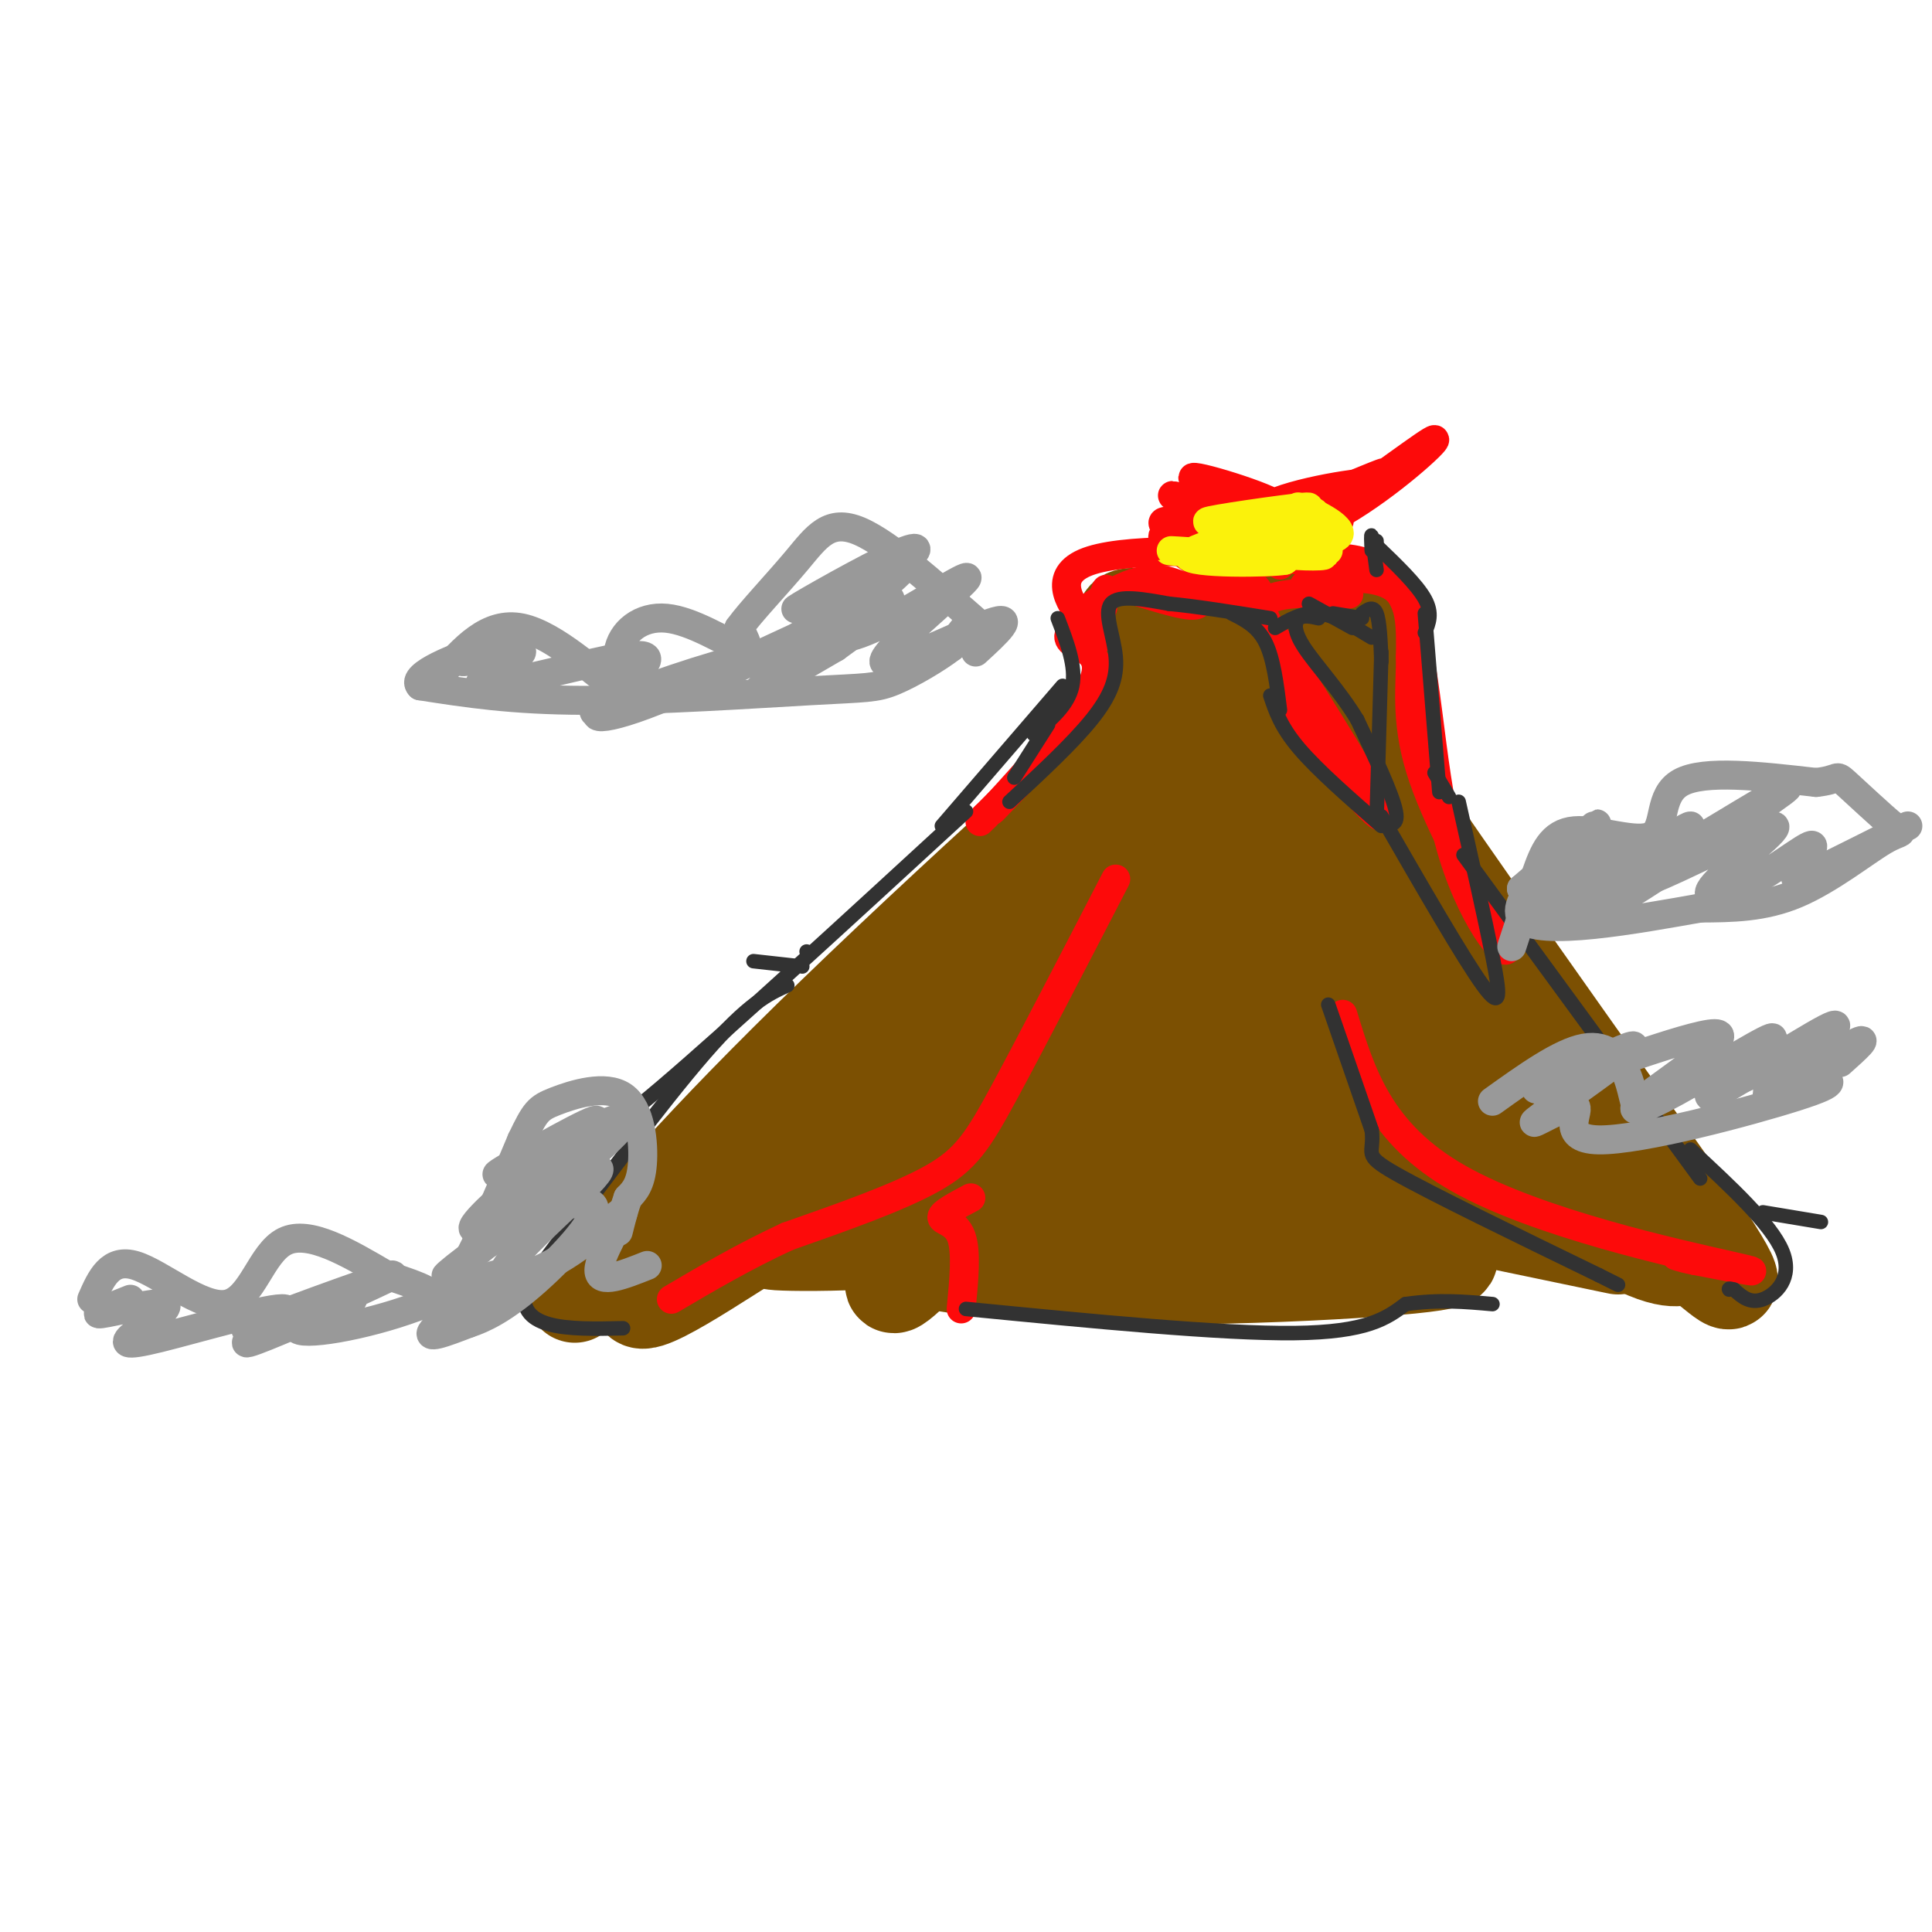 <svg viewBox='0 0 400 400' version='1.1' xmlns='http://www.w3.org/2000/svg' xmlns:xlink='http://www.w3.org/1999/xlink'><g fill='none' stroke='#7C5002' stroke-width='20' stroke-linecap='round' stroke-linejoin='round'><path d='M119,268c12.889,-15.356 25.778,-30.711 54,-58c28.222,-27.289 71.778,-66.511 80,-72c8.222,-5.489 -18.889,22.756 -46,51'/><path d='M207,189c-24.399,25.169 -62.396,62.592 -72,75c-9.604,12.408 9.183,-0.198 20,-7c10.817,-6.802 13.662,-7.801 29,-25c15.338,-17.199 43.169,-50.600 71,-84'/><path d='M255,148c12.224,-15.445 7.284,-12.059 2,-2c-5.284,10.059 -10.911,26.789 -28,54c-17.089,27.211 -45.639,64.903 -44,66c1.639,1.097 33.468,-34.401 51,-57c17.532,-22.599 20.766,-32.300 24,-42'/><path d='M260,167c4.344,-11.393 3.204,-18.875 3,-15c-0.204,3.875 0.529,19.108 11,36c10.471,16.892 30.679,35.443 39,44c8.321,8.557 4.756,7.118 1,8c-3.756,0.882 -7.704,4.084 -16,7c-8.296,2.916 -20.942,5.548 -37,7c-16.058,1.452 -35.529,1.726 -55,2'/><path d='M206,256c-20.952,0.462 -45.834,0.616 -46,1c-0.166,0.384 24.382,0.996 49,-3c24.618,-3.996 49.307,-12.601 58,-18c8.693,-5.399 1.392,-7.591 0,-8c-1.392,-0.409 3.125,0.967 -5,-5c-8.125,-5.967 -28.893,-19.276 -34,-22c-5.107,-2.724 5.446,5.138 16,13'/><path d='M244,214c6.560,4.304 14.959,8.566 19,7c4.041,-1.566 3.724,-8.958 -5,-28c-8.724,-19.042 -25.854,-49.733 -20,-44c5.854,5.733 34.691,47.890 37,48c2.309,0.110 -21.912,-41.826 -26,-53c-4.088,-11.174 11.956,8.413 28,28'/><path d='M277,172c-2.284,-6.785 -21.993,-37.749 -17,-35c4.993,2.749 34.689,39.211 53,64c18.311,24.789 25.238,37.905 27,44c1.762,6.095 -1.639,5.170 -5,4c-3.361,-1.170 -6.680,-2.585 -10,-4'/><path d='M325,245c-6.632,-2.597 -18.213,-7.089 -27,-13c-8.787,-5.911 -14.779,-13.239 -20,-18c-5.221,-4.761 -9.669,-6.954 -6,-13c3.669,-6.046 15.457,-15.945 2,-6c-13.457,9.945 -52.158,39.735 -59,49c-6.842,9.265 18.174,-1.995 35,-11c16.826,-9.005 25.463,-15.756 29,-20c3.537,-4.244 1.972,-5.983 1,-7c-0.972,-1.017 -1.353,-1.314 -9,1c-7.647,2.314 -22.559,7.238 -37,15c-14.441,7.762 -28.412,18.360 -32,23c-3.588,4.640 3.206,3.320 10,2'/><path d='M212,247c16.735,-3.867 53.571,-14.536 61,-12c7.429,2.536 -14.550,18.276 -20,23c-5.450,4.724 5.629,-1.570 15,-9c9.371,-7.430 17.035,-15.997 21,-21c3.965,-5.003 4.231,-6.441 4,-8c-0.231,-1.559 -0.959,-3.238 -2,-5c-1.041,-1.762 -2.395,-3.607 -8,-2c-5.605,1.607 -15.459,6.665 -20,10c-4.541,3.335 -3.768,4.947 -3,7c0.768,2.053 1.530,4.548 5,8c3.470,3.452 9.647,7.862 18,9c8.353,1.138 18.881,-0.996 24,-3c5.119,-2.004 4.827,-3.880 5,-6c0.173,-2.120 0.809,-4.486 0,-7c-0.809,-2.514 -3.064,-5.177 -6,-8c-2.936,-2.823 -6.553,-5.807 -12,-7c-5.447,-1.193 -12.723,-0.597 -20,0'/><path d='M274,216c-1.056,2.861 6.305,10.014 22,19c15.695,8.986 39.726,19.804 34,14c-5.726,-5.804 -41.207,-28.230 -61,-48c-19.793,-19.770 -23.896,-36.885 -28,-54'/><path d='M241,147c-2.319,-8.839 5.884,-3.936 4,-6c-1.884,-2.064 -13.853,-11.094 -12,-13c1.853,-1.906 17.530,3.313 23,5c5.470,1.687 0.735,-0.156 -4,-2'/><path d='M252,131c-3.503,-0.760 -10.260,-1.659 -4,-1c6.260,0.659 25.537,2.875 26,3c0.463,0.125 -17.890,-1.842 -19,-3c-1.110,-1.158 15.022,-1.506 22,-2c6.978,-0.494 4.802,-1.133 4,3c-0.802,4.133 -0.229,13.038 1,19c1.229,5.962 3.115,8.981 5,12'/><path d='M287,162c11.833,17.667 38.917,55.833 66,94'/><path d='M353,256c10.164,15.520 2.572,7.319 -1,5c-3.572,-2.319 -3.126,1.243 -11,-2c-7.874,-3.243 -24.069,-13.292 -35,-22c-10.931,-8.708 -16.597,-16.075 -23,-27c-6.403,-10.925 -13.544,-25.407 -8,-25c5.544,0.407 23.772,15.704 42,31'/><path d='M317,216c-10.302,-10.238 -57.056,-51.332 -54,-45c3.056,6.332 55.922,60.089 66,76c10.078,15.911 -22.633,-6.024 -48,-14c-25.367,-7.976 -43.391,-1.993 -36,3c7.391,4.993 40.195,8.997 73,13'/><path d='M318,249c1.851,-0.531 -30.021,-8.359 -56,-9c-25.979,-0.641 -46.063,5.905 -43,7c3.063,1.095 29.274,-3.262 46,-5c16.726,-1.738 23.968,-0.858 14,2c-9.968,2.858 -37.145,7.692 -62,8c-24.855,0.308 -47.387,-3.912 -56,-5c-8.613,-1.088 -3.306,0.956 2,3'/><path d='M163,250c5.143,3.417 17.000,10.458 44,13c27.000,2.542 69.143,0.583 85,-1c15.857,-1.583 5.429,-2.792 -5,-4'/><path d='M287,258c0.000,-0.333 2.500,0.833 5,2'/><path d='M311,253c0.000,0.000 24.000,5.000 24,5'/></g>
<g fill='none' stroke='#FD0A0A' stroke-width='6' stroke-linecap='round' stroke-linejoin='round'><path d='M229,122c-1.166,3.005 -2.332,6.010 -2,6c0.332,-0.010 2.164,-3.036 1,-3c-1.164,0.036 -5.322,3.133 -4,2c1.322,-1.133 8.125,-6.497 14,-7c5.875,-0.503 10.821,3.856 10,5c-0.821,1.144 -7.411,-0.928 -14,-3'/><path d='M234,122c4.539,0.203 22.887,2.209 26,1c3.113,-1.209 -9.008,-5.633 -11,-6c-1.992,-0.367 6.145,3.324 11,9c4.855,5.676 6.427,13.338 8,21'/><path d='M268,147c6.044,9.533 17.156,22.867 18,22c0.844,-0.867 -8.578,-15.933 -18,-31'/><path d='M268,138c-5.020,-7.914 -8.571,-12.201 -5,-14c3.571,-1.799 14.263,-1.112 16,-1c1.737,0.112 -5.483,-0.351 -8,-1c-2.517,-0.649 -0.332,-1.482 4,-2c4.332,-0.518 10.809,-0.719 14,2c3.191,2.719 3.095,8.360 3,14'/><path d='M292,136c0.111,5.644 -1.111,12.756 2,23c3.111,10.244 10.556,23.622 18,37'/><path d='M312,196c0.345,3.560 -7.792,-6.042 -12,-22c-4.208,-15.958 -4.488,-38.274 -9,-49c-4.512,-10.726 -13.256,-9.863 -22,-9'/><path d='M269,116c-12.964,-2.060 -34.375,-2.708 -43,0c-8.625,2.708 -4.464,8.774 -2,12c2.464,3.226 3.232,3.613 4,4'/><path d='M228,132c-0.016,0.024 -2.057,-1.916 -4,-2c-1.943,-0.084 -3.789,1.689 -2,3c1.789,1.311 7.212,2.161 4,9c-3.212,6.839 -15.061,19.668 -19,24c-3.939,4.332 0.030,0.166 4,-4'/><path d='M211,162c-0.500,0.500 -3.750,3.750 -7,7'/><path d='M204,169c-1.333,1.333 -1.167,1.167 -1,1'/><path d='M247,116c-3.679,-2.513 -7.359,-5.026 -6,-5c1.359,0.026 7.756,2.593 7,2c-0.756,-0.593 -8.667,-4.344 -7,-5c1.667,-0.656 12.910,1.785 14,1c1.090,-0.785 -7.974,-4.796 -11,-6c-3.026,-1.204 -0.013,0.398 3,2'/><path d='M247,105c6.075,0.862 19.764,2.015 18,0c-1.764,-2.015 -18.981,-7.200 -18,-6c0.981,1.200 20.160,8.786 23,11c2.840,2.214 -10.658,-0.942 -9,-4c1.658,-3.058 18.474,-6.016 22,-6c3.526,0.016 -6.237,3.008 -16,6'/><path d='M267,106c2.446,-1.176 16.563,-7.117 19,-8c2.437,-0.883 -6.804,3.292 -11,6c-4.196,2.708 -3.345,3.949 3,0c6.345,-3.949 18.185,-13.090 19,-13c0.815,0.090 -9.396,9.409 -19,15c-9.604,5.591 -18.601,7.455 -21,8c-2.399,0.545 1.801,-0.227 6,-1'/><path d='M263,113c5.458,-1.797 16.103,-5.791 14,-5c-2.103,0.791 -16.956,6.367 -18,8c-1.044,1.633 11.719,-0.676 15,-2c3.281,-1.324 -2.920,-1.664 -6,-1c-3.080,0.664 -3.040,2.332 -3,4'/><path d='M231,182c-8.711,16.844 -17.422,33.689 -23,44c-5.578,10.311 -8.022,14.089 -15,18c-6.978,3.911 -18.489,7.956 -30,12'/><path d='M163,256c-9.000,4.167 -16.500,8.583 -24,13'/><path d='M201,248c-2.978,1.578 -5.956,3.156 -6,4c-0.044,0.844 2.844,0.956 4,4c1.156,3.044 0.578,9.022 0,15'/><path d='M278,210c3.756,12.333 7.511,24.667 24,34c16.489,9.333 45.711,15.667 56,18c10.289,2.333 1.644,0.667 -7,-1'/><path d='M351,261c-1.833,-0.333 -2.917,-0.667 -4,-1'/></g>
<g fill='none' stroke='#FBF20B' stroke-width='6' stroke-linecap='round' stroke-linejoin='round'><path d='M254,112c6.667,-0.417 13.333,-0.833 14,-1c0.667,-0.167 -4.667,-0.083 -10,0'/><path d='M258,111c-3.128,0.239 -5.949,0.838 -3,0c2.949,-0.838 11.667,-3.111 10,-3c-1.667,0.111 -13.718,2.607 -12,2c1.718,-0.607 17.205,-4.316 19,-4c1.795,0.316 -10.103,4.658 -22,9'/><path d='M250,115c-2.077,1.398 3.731,0.394 3,0c-0.731,-0.394 -8.000,-0.178 -7,0c1.000,0.178 10.269,0.317 9,0c-1.269,-0.317 -13.077,-1.091 -13,-1c0.077,0.091 12.038,1.045 24,2'/><path d='M266,116c-2.310,0.523 -20.086,0.831 -20,-1c0.086,-1.831 18.033,-5.800 19,-7c0.967,-1.200 -15.047,0.369 -15,0c0.047,-0.369 16.156,-2.677 20,-3c3.844,-0.323 -4.578,1.338 -13,3'/><path d='M257,108c3.427,0.697 18.496,0.939 20,2c1.504,1.061 -10.557,2.939 -12,4c-1.443,1.061 7.730,1.303 9,1c1.270,-0.303 -5.365,-1.152 -12,-2'/><path d='M262,113c2.085,-0.025 13.296,0.913 13,1c-0.296,0.087 -12.100,-0.678 -12,-1c0.100,-0.322 12.104,-0.202 14,-2c1.896,-1.798 -6.315,-5.514 -8,-6c-1.685,-0.486 3.158,2.257 8,5'/></g>
<g fill='none' stroke='#323232' stroke-width='3' stroke-linecap='round' stroke-linejoin='round'><path d='M220,142c0.000,0.000 -25.000,29.000 -25,29'/><path d='M200,168c-24.750,22.750 -49.500,45.500 -63,57c-13.500,11.500 -15.750,11.750 -18,12'/><path d='M163,204c-4.000,1.833 -8.000,3.667 -17,14c-9.000,10.333 -23.000,29.167 -37,48'/><path d='M109,266c-2.833,9.500 8.583,9.250 20,9'/><path d='M255,127c2.667,1.333 5.333,2.667 7,6c1.667,3.333 2.333,8.667 3,14'/><path d='M263,144c1.083,3.250 2.167,6.500 6,11c3.833,4.500 10.417,10.250 17,16'/><path d='M285,170c2.333,0.750 4.667,1.500 4,-2c-0.667,-3.500 -4.333,-11.250 -8,-19'/><path d='M281,149c-3.619,-5.976 -8.667,-11.417 -11,-15c-2.333,-3.583 -1.952,-5.310 -1,-6c0.952,-0.690 2.476,-0.345 4,0'/><path d='M271,125c0.000,0.000 9.000,5.000 9,5'/><path d='M276,127c0.000,0.000 6.000,1.000 6,1'/><path d='M282,127c1.167,-0.833 2.333,-1.667 3,0c0.667,1.667 0.833,5.833 1,10'/><path d='M286,135c0.000,0.000 -1.000,35.000 -1,35'/><path d='M286,169c8.489,14.733 16.978,29.467 21,35c4.022,5.533 3.578,1.867 2,-6c-1.578,-7.867 -4.289,-19.933 -7,-32'/><path d='M285,112c0.000,0.000 0.000,1.000 0,1'/><path d='M285,113c4.167,4.000 8.333,8.000 10,11c1.667,3.000 0.833,5.000 0,7'/><path d='M295,127c0.000,0.000 3.000,37.000 3,37'/><path d='M297,160c0.000,0.000 3.000,5.000 3,5'/><path d='M303,177c0.000,0.000 49.000,67.000 49,67'/><path d='M350,238c8.333,7.711 16.667,15.422 19,21c2.333,5.578 -1.333,9.022 -4,10c-2.667,0.978 -4.333,-0.511 -6,-2'/><path d='M359,267c-1.167,-0.333 -1.083,-0.167 -1,0'/><path d='M275,208c0.000,0.000 9.000,26.000 9,26'/><path d='M284,234c0.644,5.111 -2.244,4.889 5,9c7.244,4.111 24.622,12.556 42,21'/><path d='M331,264c7.000,3.500 3.500,1.750 0,0'/><path d='M200,271c26.417,2.583 52.833,5.167 68,5c15.167,-0.167 19.083,-3.083 23,-6'/><path d='M291,270c6.833,-1.000 12.417,-0.500 18,0'/><path d='M167,197c0.000,0.000 0.100,0.100 0.1,0.1'/><path d='M166,200c0.000,0.000 0.100,0.100 0.1,0.1'/><path d='M165,200c0.000,0.000 -9.000,-1.000 -9,-1'/><path d='M219,128c1.917,5.000 3.833,10.000 3,14c-0.833,4.000 -4.417,7.000 -8,10'/><path d='M217,150c0.000,0.000 -7.000,11.000 -7,11'/><path d='M209,166c6.518,-6.042 13.036,-12.083 17,-17c3.964,-4.917 5.375,-8.708 5,-13c-0.375,-4.292 -2.536,-9.083 -1,-11c1.536,-1.917 6.768,-0.958 12,0'/><path d='M242,125c5.500,0.500 13.250,1.750 21,3'/><path d='M264,130c2.833,-1.667 5.667,-3.333 9,-3c3.333,0.333 7.167,2.667 11,5'/><path d='M285,118c-0.417,-3.167 -0.833,-6.333 -1,-7c-0.167,-0.667 -0.083,1.167 0,3'/><path d='M365,251c0.000,0.000 12.000,2.000 12,2'/></g>
<g fill='none' stroke='#999999' stroke-width='6' stroke-linecap='round' stroke-linejoin='round'><path d='M19,269c1.887,-4.292 3.774,-8.583 9,-7c5.226,1.583 13.792,9.042 19,8c5.208,-1.042 7.060,-10.583 12,-13c4.940,-2.417 12.970,2.292 21,7'/><path d='M80,264c4.798,1.607 6.292,2.125 8,3c1.708,0.875 3.631,2.107 7,-3c3.369,-5.107 8.185,-16.554 13,-28'/><path d='M108,236c2.821,-5.882 3.375,-6.587 7,-8c3.625,-1.413 10.322,-3.534 14,-1c3.678,2.534 4.337,9.724 4,14c-0.337,4.276 -1.668,5.638 -3,7'/><path d='M130,248c-0.833,2.333 -1.417,4.667 -2,7'/><path d='M313,196c1.689,-5.203 3.378,-10.405 5,-15c1.622,-4.595 3.177,-8.582 8,-9c4.823,-0.418 12.914,2.734 16,1c3.086,-1.734 1.167,-8.352 6,-11c4.833,-2.648 16.416,-1.324 28,0'/><path d='M376,162c5.111,-0.542 3.889,-1.897 6,0c2.111,1.897 7.556,7.044 10,9c2.444,1.956 1.889,0.719 -2,3c-3.889,2.281 -11.111,8.080 -18,11c-6.889,2.920 -13.444,2.960 -20,3'/><path d='M352,188c-12.536,2.202 -33.875,6.208 -37,2c-3.125,-4.208 11.964,-16.631 15,-19c3.036,-2.369 -5.982,5.315 -15,13'/><path d='M315,184c2.309,-0.845 15.581,-9.457 18,-10c2.419,-0.543 -6.015,6.984 -10,11c-3.985,4.016 -3.519,4.523 4,0c7.519,-4.523 22.092,-14.074 23,-14c0.908,0.074 -11.849,9.772 -18,15c-6.151,5.228 -5.694,5.984 4,0c9.694,-5.984 28.627,-18.710 33,-22c4.373,-3.290 -5.813,2.855 -16,9'/><path d='M353,173c-6.693,4.282 -15.427,10.488 -11,9c4.427,-1.488 22.013,-10.671 25,-11c2.987,-0.329 -8.627,8.195 -12,12c-3.373,3.805 1.494,2.893 7,0c5.506,-2.893 11.651,-7.765 13,-8c1.349,-0.235 -2.098,4.168 -3,6c-0.902,1.832 0.742,1.095 5,-1c4.258,-2.095 11.129,-5.547 18,-9'/><path d='M27,269c-4.167,1.650 -8.334,3.301 -6,3c2.334,-0.301 11.170,-2.552 13,-2c1.830,0.552 -3.347,3.908 -6,6c-2.653,2.092 -2.783,2.922 5,1c7.783,-1.922 23.480,-6.594 26,-6c2.520,0.594 -8.137,6.456 -8,7c0.137,0.544 11.069,-4.228 22,-9'/><path d='M73,269c-3.767,0.793 -24.186,7.275 -22,6c2.186,-1.275 26.977,-10.307 30,-11c3.023,-0.693 -15.720,6.952 -19,10c-3.280,3.048 8.904,1.497 20,-2c11.096,-3.497 21.103,-8.942 21,-8c-0.103,0.942 -10.315,8.269 -13,11c-2.685,2.731 2.158,0.865 7,-1'/><path d='M97,274c3.029,-0.978 7.100,-2.921 13,-8c5.900,-5.079 13.628,-13.292 13,-16c-0.628,-2.708 -9.610,0.088 -18,5c-8.390,4.912 -16.186,11.938 -11,8c5.186,-3.938 23.354,-18.840 31,-26c7.646,-7.160 4.771,-6.579 -3,-3c-7.771,3.579 -20.438,10.156 -19,9c1.438,-1.156 16.982,-10.045 20,-11c3.018,-0.955 -6.491,6.022 -16,13'/><path d='M107,245c-5.862,5.098 -12.518,11.341 -7,9c5.518,-2.341 23.211,-13.268 24,-12c0.789,1.268 -15.324,14.732 -19,20c-3.676,5.268 5.087,2.340 12,-2c6.913,-4.340 11.977,-10.091 12,-9c0.023,1.091 -4.993,9.026 -5,12c-0.007,2.974 4.997,0.987 10,-1'/><path d='M91,140c5.015,-5.726 10.029,-11.453 17,-10c6.971,1.453 15.898,10.085 19,12c3.102,1.915 0.378,-2.889 1,-7c0.622,-4.111 4.591,-7.530 10,-7c5.409,0.530 12.260,5.009 15,6c2.740,0.991 1.370,-1.504 0,-4'/><path d='M153,130c2.258,-3.174 7.903,-9.110 12,-14c4.097,-4.890 6.644,-8.733 13,-6c6.356,2.733 16.519,12.044 21,16c4.481,3.956 3.280,2.559 2,3c-1.280,0.441 -2.640,2.721 -4,5'/><path d='M197,134c-2.947,2.279 -8.316,5.477 -12,7c-3.684,1.523 -5.684,1.372 -17,2c-11.316,0.628 -31.947,2.037 -47,2c-15.053,-0.037 -24.526,-1.518 -34,-3'/><path d='M87,142c-2.384,-2.242 8.655,-6.346 11,-7c2.345,-0.654 -4.004,2.142 -2,2c2.004,-0.142 12.362,-3.224 12,-2c-0.362,1.224 -11.444,6.753 -8,7c3.444,0.247 21.412,-4.786 29,-6c7.588,-1.214 4.794,1.393 2,4'/><path d='M131,140c-1.850,2.147 -7.474,5.515 -8,7c-0.526,1.485 4.045,1.088 13,-2c8.955,-3.088 22.295,-8.867 20,-9c-2.295,-0.133 -20.226,5.379 -28,9c-7.774,3.621 -5.393,5.352 8,0c13.393,-5.352 37.798,-17.787 41,-18c3.202,-0.213 -14.799,11.796 -19,15c-4.201,3.204 5.400,-2.398 15,-8'/><path d='M173,134c6.291,-4.422 14.517,-11.477 10,-10c-4.517,1.477 -21.779,11.485 -22,11c-0.221,-0.485 16.598,-11.464 24,-17c7.402,-5.536 5.386,-5.628 -2,-2c-7.386,3.628 -20.142,10.977 -18,10c2.142,-0.977 19.184,-10.279 23,-11c3.816,-0.721 -5.592,7.140 -15,15'/><path d='M173,130c-1.460,2.956 2.391,2.844 10,-1c7.609,-3.844 18.978,-11.422 17,-9c-1.978,2.422 -17.302,14.844 -17,17c0.302,2.156 16.229,-5.956 22,-8c5.771,-2.044 1.385,1.978 -3,6'/><path d='M309,228c7.055,-5.052 14.111,-10.104 19,-11c4.889,-0.896 7.612,2.362 9,6c1.388,3.638 1.441,7.654 3,7c1.559,-0.654 4.624,-5.980 7,-7c2.376,-1.020 4.063,2.264 8,2c3.937,-0.264 10.125,-4.075 14,-5c3.875,-0.925 5.438,1.038 7,3'/><path d='M376,223c2.642,0.681 5.747,0.882 -4,4c-9.747,3.118 -32.347,9.153 -41,9c-8.653,-0.153 -3.361,-6.495 -5,-7c-1.639,-0.505 -10.211,4.825 -8,3c2.211,-1.825 15.203,-10.807 19,-14c3.797,-3.193 -1.602,-0.596 -7,2'/><path d='M330,220c-5.696,2.307 -16.437,7.076 -10,5c6.437,-2.076 30.052,-10.996 35,-11c4.948,-0.004 -8.772,8.907 -14,13c-5.228,4.093 -1.964,3.367 6,-1c7.964,-4.367 20.630,-12.377 20,-11c-0.630,1.377 -14.554,12.140 -13,12c1.554,-0.140 18.587,-11.183 24,-14c5.413,-2.817 -0.793,2.591 -7,8'/><path d='M371,221c-3.036,3.012 -7.125,6.542 -4,5c3.125,-1.542 13.464,-8.155 17,-10c3.536,-1.845 0.268,1.077 -3,4'/></g>
</svg>